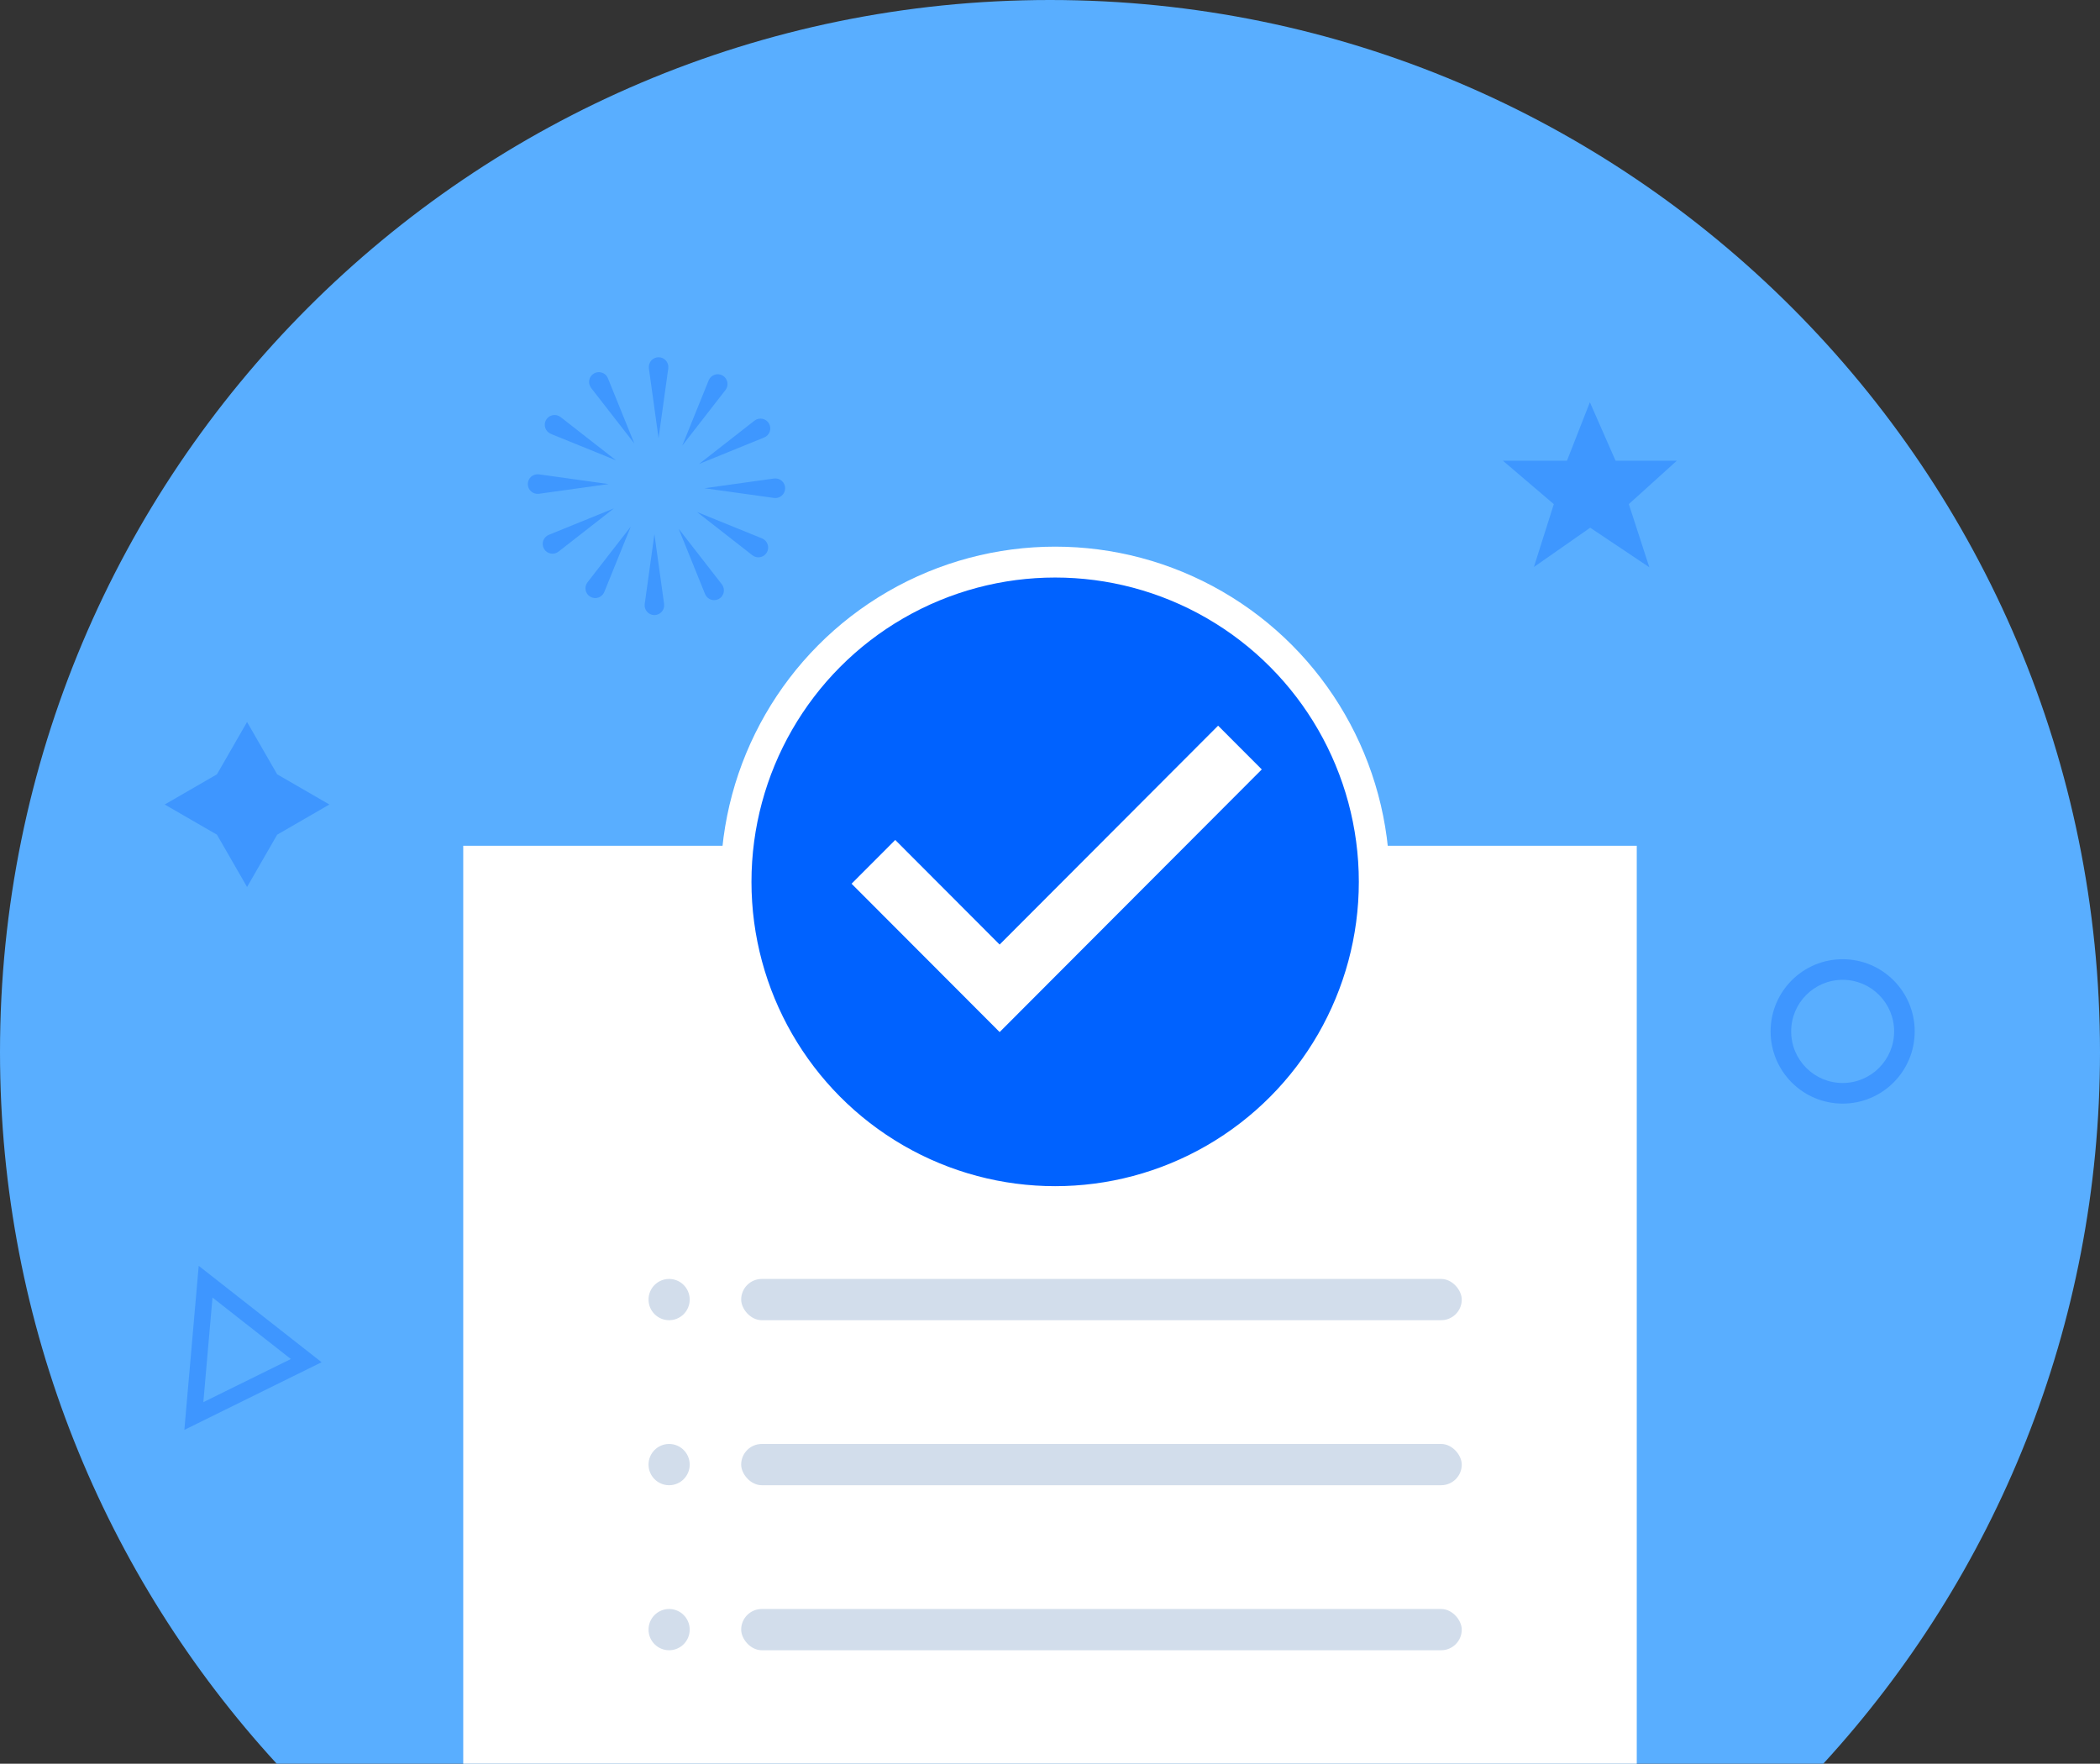 <?xml version="1.0" encoding="UTF-8"?>
<svg width="306px" height="257px" viewBox="0 0 306 257" version="1.1" xmlns="http://www.w3.org/2000/svg" xmlns:xlink="http://www.w3.org/1999/xlink">
    <rect x="0" y="0" width="306" height="257" fill="#333333" stroke="none"/>
    <title>提交成功</title>
    <g id="官网" stroke="none" stroke-width="1" fill="none" fill-rule="evenodd">
        <g id="切图" transform="translate(-247, -6141)">
            <g id="提交成功" transform="translate(247, 6141)">
                <g id="编组-16">
                    <path d="M153,0 C237.5,0 306,68.633 306,153.296 C306,193.289 290.715,229.704 265.68,256.998 L40.32,256.998 C15.285,229.704 0,193.289 0,153.296 C0,68.633 68.5,0 153,0 Z" id="形状结合" fill="#59AEFF"></path>
                    <rect id="矩形" fill="#FFFFFF" x="67.5" y="123.238" width="171" height="133.759"></rect>
                    <g id="编组-15" transform="translate(94.5, 79.654)">
                        <g id="编组-11" transform="translate(10.5, 0)">
                            <ellipse id="椭圆形" stroke="#FFFFFF" stroke-width="4.5" fill="#0062FF" cx="48.75" cy="48.844" rx="46.5" ry="46.594"></ellipse>
                            <polygon id="路径-11" fill="#FFFFFF" fill-rule="nonzero" points="72.495 26.087 78.859 32.463 40.662 70.734 19.086 49.116 25.45 42.74 40.66 57.981"></polygon>
                        </g>
                        <g id="编组-13" transform="translate(0, 106.706)" fill="#D2DDEB">
                            <g id="编组-12">
                                <rect id="矩形" x="13.5" y="0" width="105" height="6.012" rx="3.006"></rect>
                                <ellipse id="椭圆形" cx="3" cy="3.006" rx="3" ry="3.006"></ellipse>
                            </g>
                            <g id="编组-12备份" transform="translate(0, 24.046)">
                                <rect id="矩形" x="13.5" y="0" width="105" height="6.012" rx="3.006"></rect>
                                <ellipse id="椭圆形" cx="3" cy="3.006" rx="3" ry="3.006"></ellipse>
                            </g>
                            <g id="编组-12备份-2" transform="translate(0, 48.093)">
                                <rect id="矩形" x="13.5" y="0" width="105" height="6.012" rx="3.006"></rect>
                                <ellipse id="椭圆形" cx="3" cy="3.006" rx="3" ry="3.006"></ellipse>
                            </g>
                        </g>
                    </g>
                </g>
                <g id="实五角星" transform="translate(219, 58.613)" fill="#0062FF" fill-rule="nonzero" opacity="0.301">
                    <polygon id="路径" points="4.512 24.009 7.412 14.848 0 8.523 9.328 8.523 12.668 0 16.413 8.523 25.333 8.523 18.343 14.844 21.332 24.046 12.715 18.281"></polygon>
                </g>
                <path d="M268.5,139.77 C274.299,139.77 279,144.48 279,150.291 C279,156.101 274.299,160.811 268.5,160.811 C262.701,160.811 258,156.101 258,150.291 C258,144.48 262.701,139.77 268.5,139.77 Z M268.5,142.776 C264.358,142.776 261,146.14 261,150.291 C261,154.441 264.358,157.805 268.5,157.805 C272.642,157.805 276,154.441 276,150.291 C276,146.14 272.642,142.776 268.5,142.776 Z" id="椭圆形" fill="#0062FF" fill-rule="nonzero" opacity="0.301"></path>
                <path d="M37.84,187.699 L49.405,206.765 L25.405,206.765 L37.84,187.699 Z M37.765,192.207 L29.841,204.36 L45.137,204.36 L37.765,192.207 Z" id="三角形" fill="#0062FF" fill-rule="nonzero" opacity="0.301" transform="translate(37.405, 197.232) rotate(95) translate(-37.405, -197.232) "></path>
                <g id="烟花-(1)备份" transform="translate(76.909, 52.054)" fill="#0062FF" fill-rule="nonzero" opacity="0.301">
                    <path d="M2.663,9.129 C3.096,8.379 4.09,8.186 4.781,8.719 L12.861,15.028 L3.362,11.169 C2.561,10.839 2.231,9.88 2.663,9.129 Z M9.641,2.362 C10.391,1.929 11.35,2.261 11.674,3.063 L15.525,12.578 L9.23,4.479 C8.696,3.793 8.891,2.796 9.641,2.362 Z M0,18.481 C0,19.348 0.764,20.013 1.622,19.897 L11.775,18.481 L1.63,17.065 C0.764,16.949 0,17.614 0,18.481 Z M14.999,24.687 L11.148,34.202 C10.824,35.004 9.865,35.337 9.115,34.903 C8.365,34.47 8.17,33.473 8.704,32.786 L14.999,24.687 Z M12.555,22.018 L4.472,28.329 C3.791,28.861 2.795,28.669 2.362,27.918 C1.928,27.166 2.257,26.205 3.062,25.878 L12.555,22.018 Z M21.979,24.991 L28.274,33.09 C28.808,33.776 28.613,34.773 27.863,35.207 C27.113,35.64 26.154,35.308 25.829,34.506 L21.979,24.991 Z M24.642,22.544 L34.135,26.401 C34.936,26.73 35.266,27.689 34.834,28.44 C34.401,29.19 33.404,29.389 32.722,28.853 L24.642,22.544 Z M25.729,19.088 L35.874,20.504 C36.732,20.627 37.497,19.955 37.497,19.088 C37.497,18.221 36.732,17.556 35.874,17.672 L25.729,19.088 Z M33.031,9.243 C33.712,8.711 34.708,8.904 35.141,9.655 C35.575,10.406 35.242,11.373 34.441,11.694 L24.948,15.555 Z M26.356,3.367 C26.68,2.565 27.639,2.232 28.389,2.666 C29.139,3.099 29.334,4.104 28.8,4.783 L22.505,12.882 Z M19.054,11.795 L20.468,1.626 C20.587,0.769 19.922,0 19.056,7.56445131e-08 C18.191,-0 17.524,0.766 17.644,1.627 L19.054,11.795 Z M18.449,25.778 L17.035,35.947 C16.916,36.804 17.581,37.572 18.447,37.573 C19.312,37.573 19.979,36.807 19.859,35.945 L18.449,25.778 L18.449,25.778 Z" id="形状结合"></path>
                </g>
                <polygon id="路径" fill="#0062FF" fill-rule="nonzero" opacity="0.301" points="48 117.227 40.389 112.829 36 105.203 31.611 112.829 24 117.227 31.611 121.625 36 129.25 40.389 121.625"></polygon>
            </g>
        </g>
    </g>
</svg>
